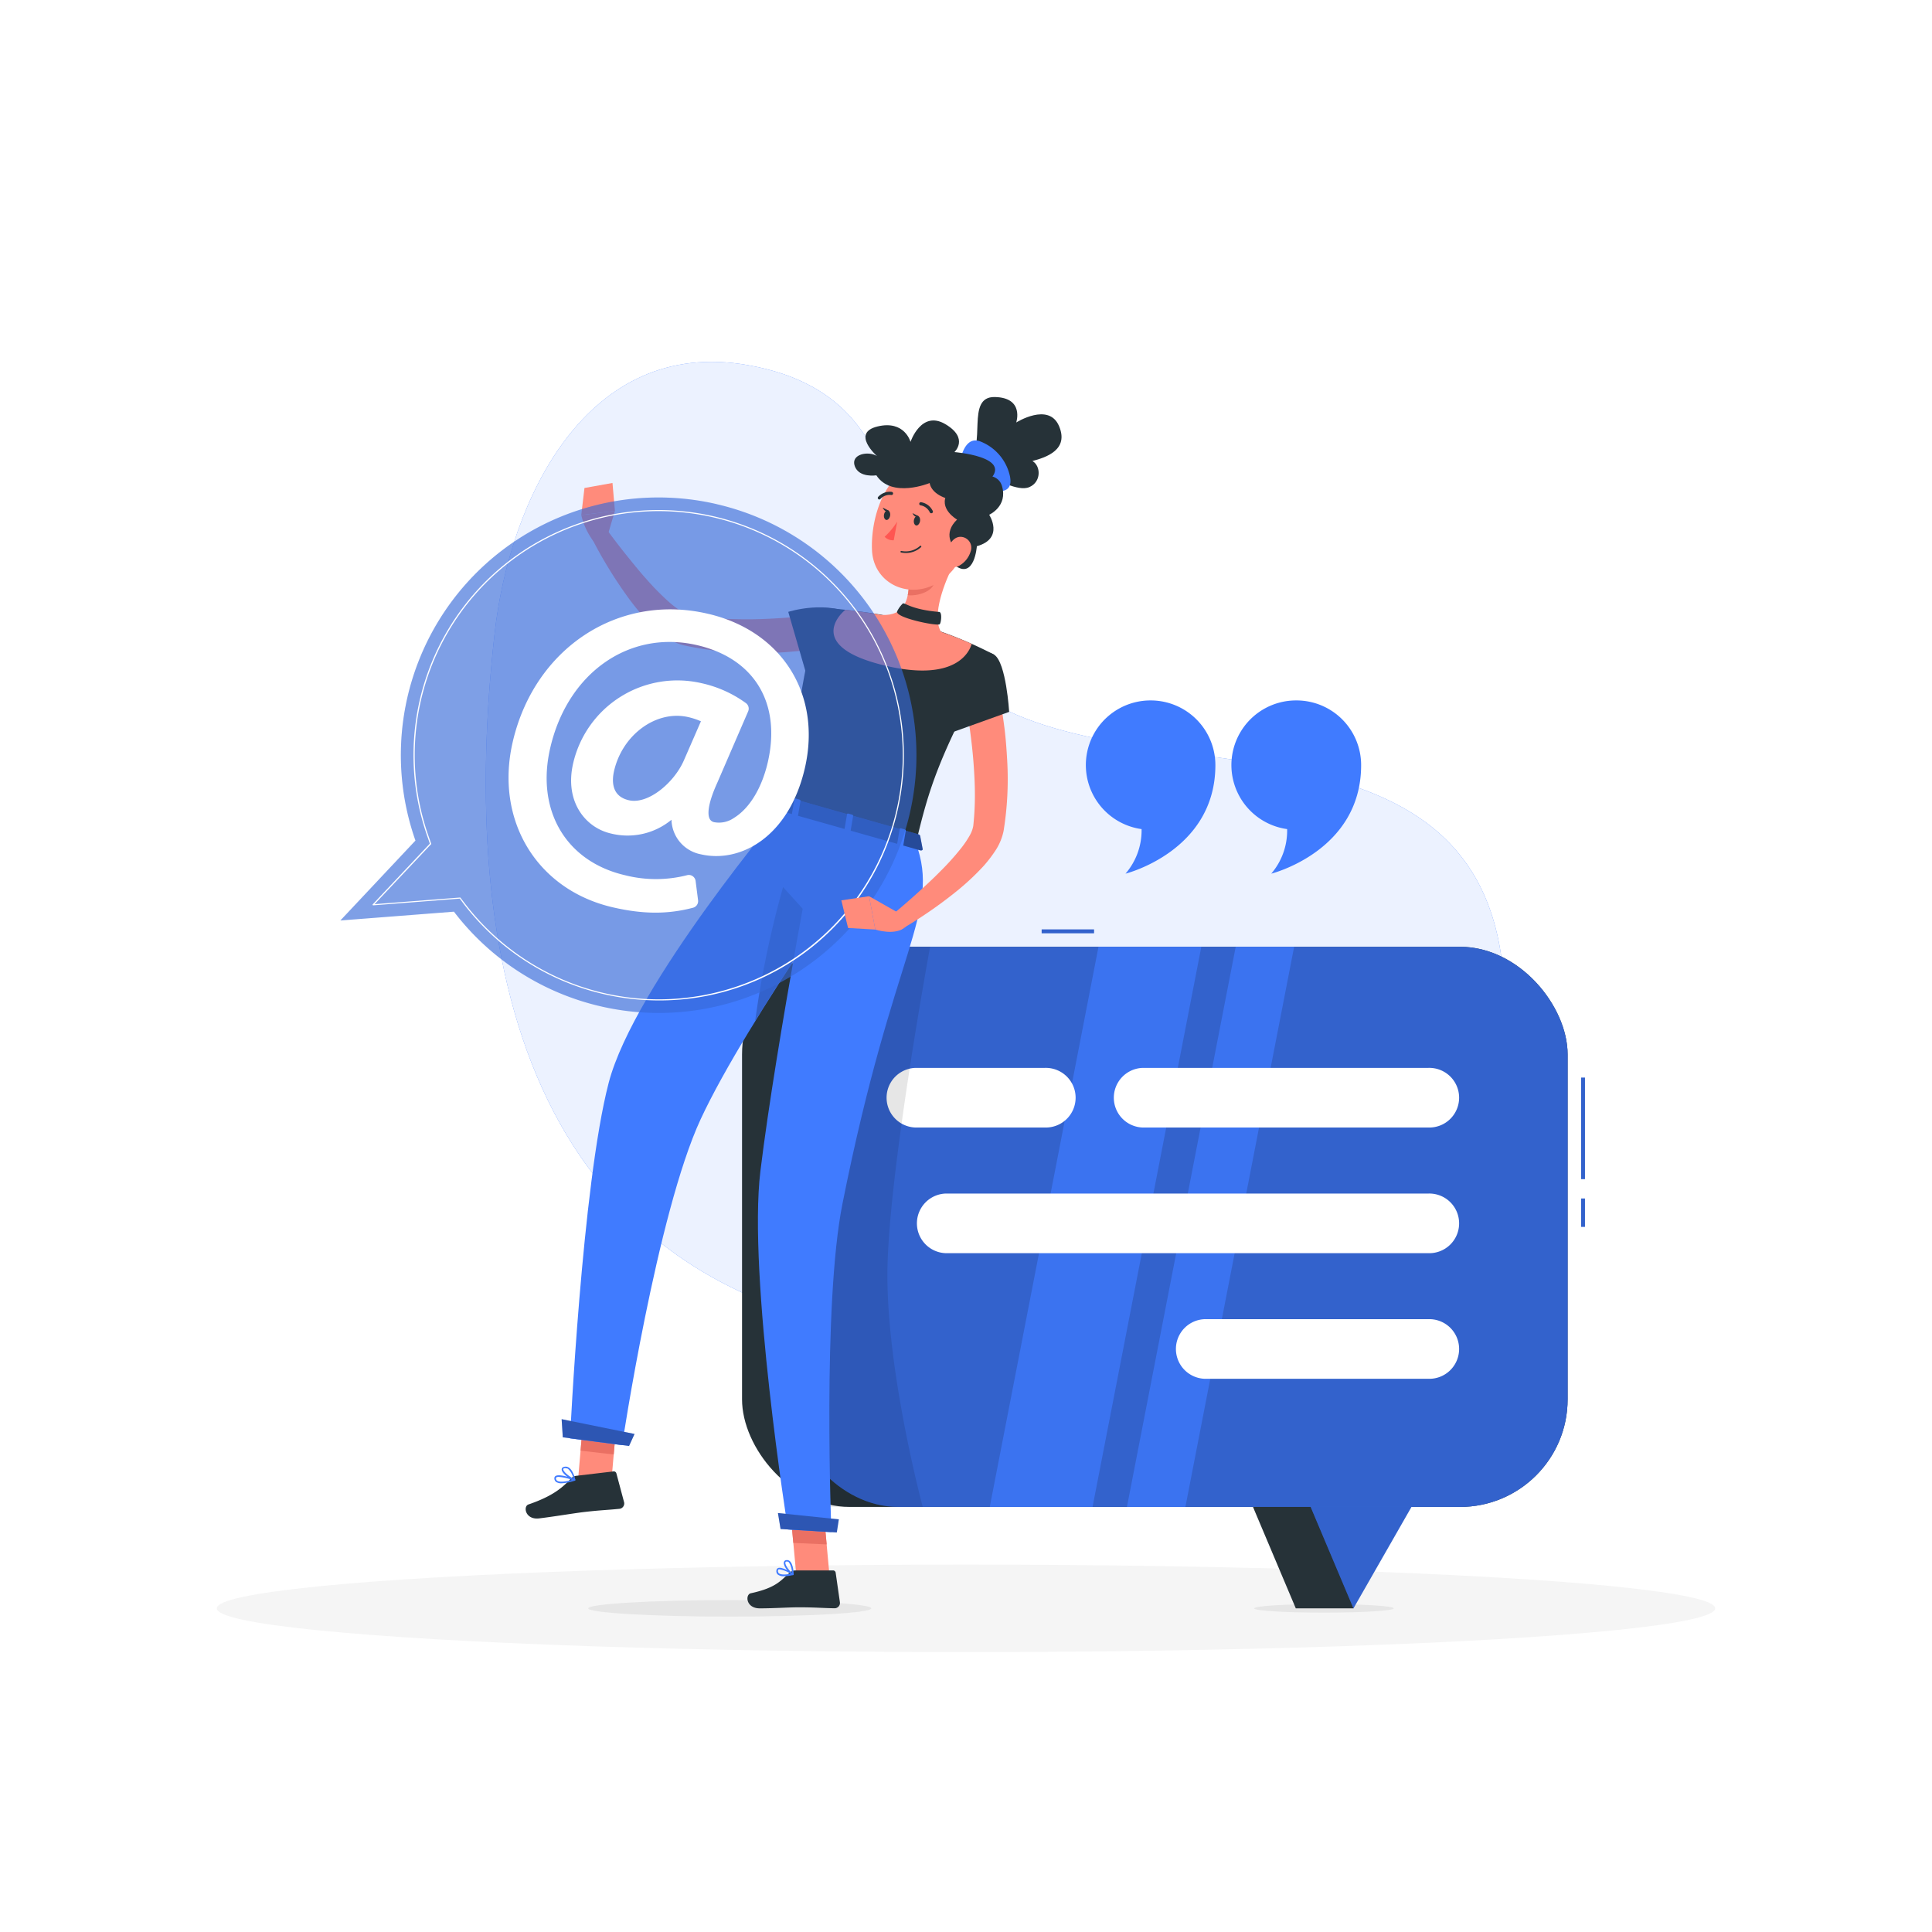 <svg xmlns="http://www.w3.org/2000/svg" xmlns:xlink="http://www.w3.org/1999/xlink" xmlns:svgjs="http://svgjs.com/svgjs" class="animated" id="freepik_stories-example" viewBox="0 0 500 500"><style>svg#freepik_stories-example:not(.animated) .animable {opacity: 0;}svg#freepik_stories-example.animated #freepik--group--inject-13 {animation: 1s 1 forwards ease-out lightSpeedRight;animation-delay: 0s;}svg#freepik_stories-example.animated #freepik--background-simple--inject-13 {animation: 1s 1 forwards ease-out lightSpeedRight,1.5s Infinite  linear heartbeat;animation-delay: 0s,1s;}            @keyframes lightSpeedRight {              from {                transform: translate3d(50%, 0, 0) skewX(-20deg);                opacity: 0;              }              60% {                transform: skewX(10deg);                opacity: 1;              }              80% {                transform: skewX(-2deg);              }              to {                opacity: 1;                transform: translate3d(0, 0, 0);              }            }                    @keyframes heartbeat {                0% {                    transform: scale(1);                }                10% {                    transform: scale(1.1);                }                30% {                    transform: scale(1);                }                40% {                    transform: scale(1);                }                50% {                    transform: scale(1.1);                }                60% {                    transform: scale(1);                }                100% {                    transform: scale(1);                }            }        </style><g id="freepik--background-simple--inject-13" class="animable animator-active" style="transform-origin: 257.56px 220.125px;"><g id="freepik--group--inject-13" class="animable" style="transform-origin: 257.56px 220.125px;"><path id="freepik--path--inject-13" d="M128,164c-9.36,83.55,7.26,169.54,104.76,181.61,50.26,6.22,153.78-16.12,156.53-80.5,3.79-88.72-95.26-56.24-136.82-86-28.49-20.4-6.47-75.42-59-84.63C151.87,87.16,131.87,129.23,128,164Z" style="fill: rgb(64, 123, 255); transform-origin: 257.56px 220.125px;" class="animable"></path><g id="freepik--path--inject-13"><path d="M128,164c-9.36,83.55,7.26,169.54,104.76,181.61,50.26,6.22,153.78-16.12,156.53-80.5,3.79-88.72-95.26-56.24-136.82-86-28.49-20.4-6.47-75.42-59-84.63C151.87,87.16,131.87,129.23,128,164Z" style="fill: rgb(255, 255, 255); opacity: 0.9; transform-origin: 257.56px 220.125px;" class="animable"></path></g></g></g><g id="freepik--Shadow--inject-13" class="animable" style="transform-origin: 250px 416.24px;"><ellipse id="freepik--path--inject-13" cx="250" cy="416.24" rx="193.89" ry="11.32" style="fill: rgb(245, 245, 245); transform-origin: 250px 416.24px;" class="animable"></ellipse></g><g id="freepik--speech-bubble--inject-13" class="animable" style="transform-origin: 301.115px 328.94px;"><g id="freepik--group--inject-13" class="animable" style="transform-origin: 301.115px 328.94px;"><ellipse cx="342.63" cy="416.24" rx="18.07" ry="1.11" style="fill: rgb(230, 230, 230); transform-origin: 342.63px 416.24px;" id="elu6zdwpsp6zp" class="animable"></ellipse><g id="freepik--group--inject-13" class="animable" style="transform-origin: 298.865px 330.635px;"><g id="el8xsyv78guzt"><rect x="192.04" y="245.03" width="213.65" height="144.96" rx="27.84" style="fill: rgb(38, 50, 56); transform-origin: 298.865px 317.51px; transform: rotate(180deg);" class="animable"></rect></g><polygon id="freepik--path--inject-13" points="350.3 416.24 335.35 416.24 304.97 344.26 327.85 344.26 350.3 416.24" style="fill: rgb(38, 50, 56); transform-origin: 327.635px 380.25px;" class="animable"></polygon></g><g id="freepik--group--inject-13" class="animable" style="transform-origin: 307.405px 328.385px;"><g id="freepik--group--inject-13" class="animable" style="transform-origin: 409.69px 313.84px;"><rect x="409.19" y="310.17" width="1" height="7.34" style="fill: rgb(64, 123, 255); transform-origin: 409.69px 313.84px;" id="el8t4jiqtrpzk" class="animable"></rect><g id="elsk5c14kb9oo"><rect x="409.19" y="310.17" width="1" height="7.34" style="opacity: 0.2; transform-origin: 409.69px 313.84px;" class="animable"></rect></g></g><g id="freepik--group--inject-13" class="animable" style="transform-origin: 409.69px 292.02px;"><rect x="409.19" y="278.88" width="1" height="26.28" style="fill: rgb(64, 123, 255); transform-origin: 409.69px 292.02px;" id="elrgi3yrttq4i" class="animable"></rect><g id="elil3pctzdt1e"><rect x="409.19" y="278.88" width="1" height="26.28" style="opacity: 0.2; transform-origin: 409.69px 292.02px;" class="animable"></rect></g></g><g id="freepik--group--inject-13" class="animable" style="transform-origin: 276.36px 241.03px;"><rect x="269.58" y="240.53" width="13.56" height="1" style="fill: rgb(64, 123, 255); transform-origin: 276.36px 241.03px;" id="el4d1ef0tqm5a" class="animable"></rect><g id="elr7syvndspnr"><rect x="269.58" y="240.53" width="13.56" height="1" style="opacity: 0.2; transform-origin: 276.36px 241.03px;" class="animable"></rect></g></g><g id="freepik--group--inject-13" class="animable" style="transform-origin: 355.67px 380.25px;"><polygon points="391.44 344.26 350.27 416.24 319.89 344.26 391.44 344.26" style="fill: rgb(64, 123, 255); transform-origin: 355.665px 380.25px;" id="elvscgkjd30ls" class="animable"></polygon><g id="el3zg3bw911er"><polygon points="391.45 344.26 350.28 416.24 319.9 344.26 391.45 344.26" style="opacity: 0.2; transform-origin: 355.675px 380.25px;" class="animable"></polygon></g></g><g id="freepik--group--inject-13" class="animable" style="transform-origin: 305.16px 317.51px;"><g id="freepik--rectangle--inject-13"><rect x="204.62" y="245.03" width="201.08" height="144.96" rx="27.84" style="fill: rgb(64, 123, 255); transform-origin: 305.16px 317.51px; transform: rotate(180deg);" class="animable"></rect></g><g id="freepik--rectangle--inject-13"><rect x="204.62" y="245.03" width="201.08" height="144.96" rx="27.84" style="opacity: 0.2; transform-origin: 305.16px 317.51px; transform: rotate(180deg);" class="animable"></rect></g></g><g id="freepik--group--inject-13" class="animable" style="transform-origin: 295.535px 317.51px;"><g id="elk9fawo5hz2i"><polygon points="282.75 389.99 256.15 389.99 284.29 245.03 310.9 245.03 282.75 389.99" style="fill: rgb(64, 123, 255); opacity: 0.7; transform-origin: 283.525px 317.51px;" class="animable"></polygon></g><g id="elizfzf23k12"><polygon points="306.78 389.99 291.65 389.99 319.8 245.03 334.92 245.03 306.78 389.99" style="fill: rgb(64, 123, 255); opacity: 0.7; transform-origin: 313.285px 317.51px;" class="animable"></polygon></g></g></g><g id="freepik--group--inject-13" class="animable" style="transform-origin: 303.533px 316.6px;"><path id="freepik--path--inject-13" d="M369.62,291.8H295.7a7.72,7.72,0,0,1,0-15.43h73.92a7.72,7.72,0,1,1,0,15.43Z" style="fill: rgb(255, 255, 255); transform-origin: 332.938px 284.085px;" class="animable"></path><path id="freepik--path--inject-13" d="M270.37,291.8H236.89a7.72,7.72,0,0,1,0-15.43h33.48a7.72,7.72,0,1,1,0,15.43Z" style="fill: rgb(255, 255, 255); transform-origin: 253.908px 284.085px;" class="animable"></path><path id="freepik--path--inject-13" d="M369.62,324.32H244.74a7.72,7.72,0,0,1,0-15.43H369.62a7.72,7.72,0,1,1,0,15.43Z" style="fill: rgb(255, 255, 255); transform-origin: 307.458px 316.605px;" class="animable"></path><path id="freepik--path--inject-13" d="M369.62,356.83H311.77a7.72,7.72,0,0,1,0-15.43h57.85a7.72,7.72,0,1,1,0,15.43Z" style="fill: rgb(255, 255, 255); transform-origin: 340.973px 349.115px;" class="animable"></path></g><g id="freepik--path--inject-13"><path d="M240.72,245s-11.06,59.8-11.06,85.06c0,25.91,9.14,59.9,9.14,59.9H209.59l-1.93-32.81a292,292,0,0,1,9-91.2l5.48-21Z" style="opacity: 0.1; transform-origin: 223.934px 317.455px;" class="animable"></path></g></g></g><g id="freepik--Character--inject-13" class="animable" style="transform-origin: 181.407px 260.564px;"><g id="freepik--group--inject-13" class="animable" style="transform-origin: 181.407px 260.564px;"><path id="freepik--path--inject-13" d="M225.49,416.24c0,1.18-16.4,2.14-36.63,2.14s-36.63-1-36.63-2.14,16.4-2.14,36.63-2.14S225.49,415.06,225.49,416.24Z" style="fill: rgb(230, 230, 230); transform-origin: 188.86px 416.24px;" class="animable"></path><path id="freepik--path--inject-13" d="M212.93,167.73c-3.1.49-6,.74-9,1s-6,.25-9,.23a83.55,83.55,0,0,1-18.16-2,14.69,14.69,0,0,1-5.21-2.62,33.44,33.44,0,0,1-3.66-3.27A63.52,63.52,0,0,1,162.1,154a115.68,115.68,0,0,1-9.19-15.2l3.75-2.25c1.68,2.27,3.41,4.58,5.19,6.79s3.55,4.43,5.43,6.52a67.89,67.89,0,0,0,5.76,5.85,25.07,25.07,0,0,0,3,2.31,7.78,7.78,0,0,0,2.54,1.18,75.47,75.47,0,0,0,8.06.91c2.75.12,5.52.19,8.31.15s5.59-.19,8.38-.39,5.64-.49,8.27-.81Z" style="fill: rgb(255, 139, 123); transform-origin: 182.92px 152.76px;" class="animable"></path><path id="freepik--path--inject-13" d="M221.93,159.61C214.32,155,204,158.35,204,158.35l5.22,18s8.24-2.32,11.47-5.83C224.07,166.89,226.52,162.38,221.93,159.61Z" style="fill: rgb(38, 50, 56); transform-origin: 214.225px 166.762px;" class="animable"></path><path id="freepik--path--inject-13" d="M157.3,138.42l1.84-6.2-8.71,1.08a17.93,17.93,0,0,0,3.17,6.79Z" style="fill: rgb(255, 139, 123); transform-origin: 154.785px 136.155px;" class="animable"></path><polygon id="freepik--path--inject-13" points="158.51 124.99 151.26 126.29 150.43 133.3 159.14 132.22 158.51 124.99" style="fill: rgb(255, 139, 123); transform-origin: 154.785px 129.145px;" class="animable"></polygon><path id="freepik--path--inject-13" d="M257.46,102.75c7.7.16,5.54,6.59,5.54,6.59s8.39-5.3,11.06.89-3.35,8.15-6.87,9.08c2.21,1.27,2.33,5.39-.77,6.74s-8.29-2.36-12.21-2.31l-3.86-4.57C255.59,115.77,249.75,102.59,257.46,102.75Z" style="fill: rgb(38, 50, 56); transform-origin: 262.537px 114.547px;" class="animable"></path><path id="freepik--path--inject-13" d="M256.26,126.92c3.36.59,5.8.17,5.14-3.54a12.49,12.49,0,0,0-7.78-9.17c-4.24-1.56-5.19,5.44-5.19,5.44Z" style="fill: rgb(64, 123, 255); transform-origin: 254.969px 120.561px;" class="animable"></path><polygon id="freepik--path--inject-13" points="158 386.07 149.42 385.08 151.13 365.16 159.71 366.14 158 386.07" style="fill: rgb(255, 139, 123); transform-origin: 154.565px 375.615px;" class="animable"></polygon><polygon id="freepik--path--inject-13" points="214.83 409.42 206.21 409.03 204.35 388.93 212.98 389.33 214.83 409.42" style="fill: rgb(255, 139, 123); transform-origin: 209.59px 399.175px;" class="animable"></polygon><path id="freepik--path--inject-13" d="M205.88,406.42h9.7a.69.69,0,0,1,.69.59l1.1,7.68a1.38,1.38,0,0,1-1.38,1.53c-3.38-.06-5-.25-9.28-.25-2.62,0-6.46.27-10.08.27s-3.81-3.58-2.31-3.91c6.77-1.45,7.84-3.46,10.12-5.37A2.22,2.22,0,0,1,205.88,406.42Z" style="fill: rgb(38, 50, 56); transform-origin: 205.408px 411.33px;" class="animable"></path><path id="freepik--path--inject-13" d="M149.13,381.94l9.63-1.14a.69.69,0,0,1,.76.51l2,7.49a1.39,1.39,0,0,1-1.2,1.68c-3.36.34-5,.34-9.24.84-2.6.31-8,1.22-11.56,1.64s-4.21-3.11-2.75-3.61c6.55-2.24,8.95-4.54,11-6.71A2.27,2.27,0,0,1,149.13,381.94Z" style="fill: rgb(38, 50, 56); transform-origin: 148.798px 386.894px;" class="animable"></path><polygon id="freepik--path--inject-13" points="151.14 365.16 150.25 375.43 158.83 376.42 159.72 366.15 151.14 365.16" style="fill: rgb(234, 112, 99); transform-origin: 154.985px 370.79px;" class="animable"></polygon><polygon id="freepik--path--inject-13" points="212.98 389.33 204.35 388.94 205.31 399.3 213.94 399.69 212.98 389.33" style="fill: rgb(234, 112, 99); transform-origin: 209.145px 394.315px;" class="animable"></polygon><path id="freepik--path--inject-13" d="M213.57,157.32s-4.35.27-10.24,51.25l33.73,9.56c3.33-13.89,5.71-22.36,20.26-48.67a103.66,103.66,0,0,0-13.79-6,112.05,112.05,0,0,0-15.32-4.34C221.46,157.91,213.57,157.32,213.57,157.32Z" style="fill: rgb(38, 50, 56); transform-origin: 230.325px 187.725px;" class="animable"></path><path id="freepik--path--inject-13" d="M246.9,145.84c-2.36,4.65-5.89,13.41-3.37,17.67,0,0-2.77,4.62-11.92,2-10.07-2.85-3.4-6.36-3.4-6.36,5.87.25,6.88-3.87,7-8Z" style="fill: rgb(255, 139, 123); transform-origin: 236.472px 156.077px;" class="animable"></path><path id="freepik--path--inject-13" d="M218.78,157.82c2.76.3,6.23.75,9.43,1.35a111.26,111.26,0,0,1,15.32,4.34c2.87,1,5.65,2.1,7.94,3.13C251,168.31,247.69,177,228,172,209.68,167.28,216.69,159.52,218.78,157.82Z" style="fill: rgb(255, 139, 123); transform-origin: 233.592px 165.676px;" class="animable"></path><path id="freepik--path--inject-13" d="M242.14,148l-6.91,3.17a16.59,16.59,0,0,1-.3,2.86c2.18.29,5.88-.69,6.73-2.83A9.29,9.29,0,0,0,242.14,148Z" style="fill: rgb(234, 112, 99); transform-origin: 238.537px 151.04px;" class="animable"></path><path id="freepik--path--inject-13" d="M251.29,134.89c-2.07,8.31-2.76,11.88-7.8,15.41-7.58,5.32-17.35,1-17.81-7.79-.42-7.89,3-20.16,11.87-22A11.69,11.69,0,0,1,251.29,134.89Z" style="fill: rgb(255, 139, 123); transform-origin: 238.656px 136.44px;" class="animable"></path><path id="freepik--path--inject-13" d="M248.59,142.91c-2.51-1.3-4.52-5-.9-8.44,0,0-5-2.85-2.49-6.78s12.54-7.2,14.11-1.92-3.31,7.45-3.31,7.45,4,6.12-3.19,8.14c0,0-.62,8.83-5.78,4.9Z" style="fill: rgb(38, 50, 56); transform-origin: 252.058px 135.144px;" class="animable"></path><path id="freepik--path--inject-13" d="M251.2,142.72a6.31,6.31,0,0,1-3,3.71c-1.94,1-3.38-.59-3.24-2.66.13-1.87,1.3-4.66,3.43-4.83A2.81,2.81,0,0,1,251.2,142.72Z" style="fill: rgb(255, 139, 123); transform-origin: 248.163px 142.836px;" class="animable"></path><path id="freepik--path--inject-13" d="M203.33,208.57s-39.18,46.21-45.81,71.69c-6.9,26.5-10,92-10,92L161,374s9-59.93,20.33-84.35c12.06-26,46.75-74.06,46.75-74.06Z" style="fill: rgb(64, 123, 255); transform-origin: 187.8px 291.285px;" class="animable"></path><polygon id="freepik--path--inject-13" points="162.8 374.22 145.65 371.98 145.35 367.28 164.22 371.11 162.8 374.22" style="fill: rgb(64, 123, 255); transform-origin: 154.785px 370.75px;" class="animable"></polygon><g id="freepik--path--inject-13"><polygon points="162.8 374.22 145.65 371.98 145.35 367.28 164.22 371.11 162.8 374.22" style="opacity: 0.3; transform-origin: 154.785px 370.75px;" class="animable"></polygon></g><g id="freepik--path--inject-13"><path d="M202.66,229.58a254.52,254.52,0,0,0-7.22,34.6c3.58-5.8,7.35-11.67,11-17.23,1.33-2.94,2.69-5.85,4-8.69,0,0,0-.06,0-.1Z" style="opacity: 0.2; transform-origin: 202.94px 246.88px;" class="animable"></path></g><path id="freepik--path--inject-13" d="M212.24,211.09S200.9,269.46,196.8,303c-3.32,27.1,7.13,92.83,7.13,92.83l11.24.69s-2.37-58.7,2.85-84.95c13.22-66.41,25.58-75.32,19-93.44Z" style="fill: rgb(64, 123, 255); transform-origin: 217.496px 303.805px;" class="animable"></path><polygon id="freepik--path--inject-13" points="216.56 396.6 202.01 395.71 201.33 391.57 217.09 393.21 216.56 396.6" style="fill: rgb(64, 123, 255); transform-origin: 209.21px 394.085px;" class="animable"></polygon><g id="freepik--path--inject-13"><polygon points="216.56 396.6 202.01 395.71 201.33 391.57 217.09 393.21 216.56 396.6" style="opacity: 0.3; transform-origin: 209.21px 394.085px;" class="animable"></polygon></g><path id="freepik--path--inject-13" d="M238.13,216.29l.66,3.45c.05.27-.29.43-.68.32l-35.37-10c-.31-.08-.52-.3-.48-.5l.55-3.1c0-.22.35-.32.68-.23l34.16,9.68A.68.68,0,0,1,238.13,216.29Z" style="fill: rgb(64, 123, 255); transform-origin: 220.525px 213.146px;" class="animable"></path><g id="freepik--path--inject-13"><path d="M238.13,216.29l.66,3.45c.05.27-.29.43-.68.32l-35.37-10c-.31-.08-.52-.3-.48-.5l.55-3.1c0-.22.35-.32.68-.23l34.16,9.68A.68.68,0,0,1,238.13,216.29Z" style="opacity: 0.4; transform-origin: 220.525px 213.146px;" class="animable"></path></g><path id="freepik--path--inject-13" d="M232.46,218.81l.91.26c.18.05.35,0,.37-.12l.68-4c0-.12-.11-.26-.29-.31l-.92-.26c-.18-.05-.34,0-.36.12l-.69,4C232.14,218.62,232.28,218.76,232.46,218.81Z" style="fill: rgb(64, 123, 255); transform-origin: 233.289px 216.725px;" class="animable"></path><path id="freepik--path--inject-13" d="M205.21,211.09l.92.26c.18.05.35,0,.37-.12l.68-4c0-.11-.11-.25-.3-.3l-.91-.26c-.18-.06-.35,0-.37.12l-.68,4C204.9,210.9,205,211,205.21,211.09Z" style="fill: rgb(64, 123, 255); transform-origin: 206.049px 209.008px;" class="animable"></path><path id="freepik--path--inject-13" d="M218.84,215l.91.26c.18,0,.35,0,.37-.12l.68-4c0-.12-.11-.26-.29-.31l-.92-.26c-.18-.06-.35,0-.37.12l-.68,4C218.52,214.76,218.65,214.9,218.84,215Z" style="fill: rgb(64, 123, 255); transform-origin: 219.669px 212.903px;" class="animable"></path><path id="freepik--path--inject-13" d="M238.1,134.9c-.13.68-.59,1.17-1,1.09s-.71-.71-.58-1.39.59-1.18,1-1.09S238.22,134.21,238.1,134.9Z" style="fill: rgb(38, 50, 56); transform-origin: 237.308px 134.749px;" class="animable"></path><path id="freepik--path--inject-13" d="M230.36,133.47c-.13.69-.59,1.18-1,1.09s-.71-.7-.58-1.38.59-1.18,1-1.1S230.48,132.79,230.36,133.47Z" style="fill: rgb(38, 50, 56); transform-origin: 229.568px 133.321px;" class="animable"></path><path id="freepik--path--inject-13" d="M230,132.16l-1.55-.78S229,132.82,230,132.16Z" style="fill: rgb(38, 50, 56); transform-origin: 229.225px 131.857px;" class="animable"></path><path id="freepik--path--inject-13" d="M232.19,135a18.79,18.79,0,0,1-3.25,3.92,3,3,0,0,0,2.36.9Z" style="fill: rgb(255, 86, 82); transform-origin: 230.565px 137.414px;" class="animable"></path><path id="freepik--path--inject-13" d="M234.42,143.11a6.61,6.61,0,0,1-1.21-.12.2.2,0,0,1-.16-.23.21.21,0,0,1,.24-.17,5.52,5.52,0,0,0,4.81-1.31.21.21,0,0,1,.3.29A5.74,5.74,0,0,1,234.42,143.11Z" style="fill: rgb(38, 50, 56); transform-origin: 235.745px 142.171px;" class="animable"></path><path id="freepik--path--inject-13" d="M241,132.83a.4.4,0,0,1-.36-.22,3.27,3.27,0,0,0-2.33-1.82.41.41,0,1,1,.09-.81,4.06,4.06,0,0,1,3,2.26.41.41,0,0,1-.18.55A.43.43,0,0,1,241,132.83Z" style="fill: rgb(38, 50, 56); transform-origin: 239.672px 131.401px;" class="animable"></path><path id="freepik--path--inject-13" d="M227.57,129.27a.39.39,0,0,1-.28-.12.4.4,0,0,1,0-.58,4.09,4.09,0,0,1,3.51-1.27.42.42,0,0,1,.32.48.4.4,0,0,1-.48.32,3.25,3.25,0,0,0-2.76,1A.41.41,0,0,1,227.57,129.27Z" style="fill: rgb(38, 50, 56); transform-origin: 229.146px 128.269px;" class="animable"></path><path id="freepik--path--inject-13" d="M258.37,178.93c.68,3.06,1.11,5.94,1.51,8.92s.61,6,.78,8.94a84.11,84.11,0,0,1-.93,18.25,14.58,14.58,0,0,1-2.3,5.36,33.45,33.45,0,0,1-3,3.85,65.27,65.27,0,0,1-6.69,6.26A115.07,115.07,0,0,1,233.1,240.6l-2.47-3.6c2.16-1.82,4.36-3.69,6.46-5.59s4.21-3.82,6.17-5.82a67.55,67.55,0,0,0,5.5-6.11,25.34,25.34,0,0,0,2.12-3.12,7.71,7.71,0,0,0,1-2.61,73.53,73.53,0,0,0,.42-8.1c0-2.76-.15-5.53-.36-8.31s-.53-5.56-.9-8.34-.83-5.6-1.31-8.2Z" style="fill: rgb(255, 139, 123); transform-origin: 245.716px 209.765px;" class="animable"></path><path id="freepik--path--inject-13" d="M257.32,169.46c3.08,2,3.85,14.77,3.85,14.77l-15.77,5.66s-2-11.07.63-15C248.8,170.72,253.79,167.19,257.32,169.46Z" style="fill: rgb(38, 50, 56); transform-origin: 252.921px 179.319px;" class="animable"></path><path d="M202.92,407.93a2.44,2.44,0,0,1-1.64-.45,1.16,1.16,0,0,1-.34-1.08.7.7,0,0,1,.41-.58c1-.46,3.62,1.24,3.92,1.43a.22.22,0,0,1,.09.21.22.22,0,0,1-.16.16A10.13,10.13,0,0,1,202.92,407.93Zm-1.14-1.78a.65.65,0,0,0-.26,0,.28.28,0,0,0-.17.26.77.77,0,0,0,.2.73c.44.4,1.57.45,3.08.15A7.64,7.64,0,0,0,201.78,406.15Z" style="fill: rgb(64, 123, 255); transform-origin: 203.139px 406.84px;" id="elfpzalqu5f8t" class="animable"></path><path d="M205.16,407.63a.17.17,0,0,1-.1,0c-.83-.47-2.4-2.33-2.2-3.3a.69.69,0,0,1,.69-.57,1.06,1.06,0,0,1,.86.27c.94.83,1,3.32,1,3.42a.21.21,0,0,1-.1.18A.19.19,0,0,1,205.16,407.63Zm-1.47-3.5h-.1c-.26,0-.31.14-.33.24-.12.59.86,2,1.68,2.65a4.68,4.68,0,0,0-.8-2.72A.66.66,0,0,0,203.69,404.13Z" style="fill: rgb(64, 123, 255); transform-origin: 204.126px 405.698px;" id="eleidmhk8xvrc" class="animable"></path><path d="M145.33,383.87a2.42,2.42,0,0,1-1.38-.33,1.13,1.13,0,0,1-.48-.94.67.67,0,0,1,.28-.59c1-.7,4.6.64,5,.8a.2.2,0,0,1,.13.2.2.2,0,0,1-.14.19A12.36,12.36,0,0,1,145.33,383.87Zm-.72-1.65a1.16,1.16,0,0,0-.63.13.24.24,0,0,0-.1.23.74.74,0,0,0,.31.63c.57.4,2,.32,3.85-.22A12.64,12.64,0,0,0,144.61,382.22Z" style="fill: rgb(64, 123, 255); transform-origin: 146.174px 382.842px;" id="elciyy9e85ac" class="animable"></path><path d="M148.69,383.21h-.06c-1.08-.34-3.32-1.95-3.27-2.94,0-.24.13-.54.69-.67a1.53,1.53,0,0,1,1.17.22c1.18.77,1.65,3.05,1.67,3.15a.21.21,0,0,1-.06.19A.2.2,0,0,1,148.69,383.21Zm-2.3-3.25a1.07,1.07,0,0,0-.25,0c-.37.08-.37.23-.38.28,0,.6,1.52,1.89,2.64,2.4a4.76,4.76,0,0,0-1.41-2.52A1.12,1.12,0,0,0,146.39,380Z" style="fill: rgb(64, 123, 255); transform-origin: 147.126px 381.388px;" id="elmms644qknq" class="animable"></path><g id="elwk9g5iev75m"><path d="M185.52,130.48a66.67,66.67,0,0,0-78,87.06L88.09,238.22l29.39-2.28a66.69,66.69,0,1,0,68-105.46Z" style="fill: rgb(64, 123, 255); opacity: 0.6; transform-origin: 162.63px 195.448px;" class="animable"></path></g><g id="el7zb0v31twjj"><path d="M185.52,130.48a66.67,66.67,0,0,0-78,87.06L88.09,238.22l29.39-2.28a66.69,66.69,0,1,0,68-105.46Z" style="opacity: 0.1; transform-origin: 162.63px 195.448px;" class="animable"></path></g><path d="M170.54,258.91h0A63.63,63.63,0,0,1,120.06,234L119,232.56,96.58,234.3a.18.18,0,0,1-.14-.08.16.16,0,0,1,0-.16l14.81-15.73-.65-1.87A63.43,63.43,0,0,1,170.42,132a63.47,63.47,0,0,1,61.87,77.76A63.13,63.13,0,0,1,170.54,258.91Zm-51.48-26.64a.14.14,0,0,1,.11.06l1.12,1.47a63.29,63.29,0,0,0,50.25,24.83h0a63.17,63.17,0,0,0,14.18-124.71,63.51,63.51,0,0,0-14.3-1.64,63.15,63.15,0,0,0-59.52,84.09l.68,1.95a.12.12,0,0,1,0,.14L96.93,234l22.12-1.72Z" style="fill: rgb(255, 255, 255); transform-origin: 165.169px 195.455px;" id="el8671evep5ci" class="animable"></path><path d="M193.62,184.1a1.78,1.78,0,0,0-.54-2.11,30.73,30.73,0,0,0-11.56-5.19,27.68,27.68,0,0,0-33.18,20.71c-2.3,9.93,3.15,16.67,9.72,18.19a17.82,17.82,0,0,0,15.72-3.55,9.35,9.35,0,0,0,7.58,8.94c10.27,2.38,22.82-4.51,26.93-22.27,4.43-19.12-5.93-35.59-25.18-40-23.12-5.35-44.8,8.92-50.42,33.2-4.68,20.24,6.21,38.23,25.89,42.79,7.81,1.81,14.22,1.84,20.78.11a1.77,1.77,0,0,0,1.3-1.94l-.64-5a1.79,1.79,0,0,0-.79-1.25,1.72,1.72,0,0,0-1.46-.22,32.54,32.54,0,0,1-16,0c-15.32-3.55-23.11-16.78-19.37-32.94,4.5-19.47,20.47-30.66,38-26.61,14.82,3.43,21.83,15,18.3,30.33-1.55,6.69-4.74,11.93-8.76,14.39a6.79,6.79,0,0,1-5.07,1.11,1.65,1.65,0,0,1-1.23-.93c-.43-.88-.74-3.27,2-9.3Zm-15.48,1.49a18.06,18.06,0,0,1,3.26,1.08l-4.36,10c-2.46,5.78-9.25,11.6-14.3,10.43-4.61-1.06-4.37-5.21-3.82-7.58C161.1,190.06,169.91,183.69,178.14,185.59Z" style="fill: rgb(255, 255, 255); transform-origin: 170.458px 196.947px;" id="elh21l9g181e8" class="animable"></path><path id="freepik--path--inject-13" d="M232.5,236.24l-7.58-4.3,1.61,8.63s5.26,1.74,7.86-.74Z" style="fill: rgb(255, 139, 123); transform-origin: 229.655px 236.552px;" class="animable"></path><polygon id="freepik--path--inject-13" points="217.74 233.01 219.48 240.16 226.53 240.57 224.92 231.94 217.74 233.01" style="fill: rgb(255, 139, 123); transform-origin: 222.135px 236.255px;" class="animable"></polygon><path id="freepik--path--inject-13" d="M237.71,133.58l-1.56-.78S236.76,134.24,237.71,133.58Z" style="fill: rgb(38, 50, 56); transform-origin: 236.93px 133.277px;" class="animable"></path><path id="freepik--path--inject-13" d="M248.43,129.63c-4.28-.27-7.42-2.15-7.84-4.62,0,0-9.82,4.08-13.79-2,0,0-4.48.74-5.59-2.38s3.55-4,5.75-2.6c0,0-6.82-6,.18-7.67s8.5,4,8.5,4,2.76-8.28,9-4.6S247,117,247,117s14.82,1.15,9.3,7S248.43,129.63,248.43,129.63Z" style="fill: rgb(38, 50, 56); transform-origin: 239.287px 119.224px;" class="animable"></path><path id="freepik--path--inject-13" d="M243.07,158.37c.84.08.47,3,.09,3.2-.87.47-11.35-1.68-11-3.3a7,7,0,0,1,1.48-2.08C234.1,155.85,235.7,157.76,243.07,158.37Z" style="fill: rgb(38, 50, 56); transform-origin: 237.865px 158.893px;" class="animable"></path></g></g><g id="freepik--quotation-marks--inject-13" class="animable" style="transform-origin: 316.639px 203.685px;"><g id="freepik--group--inject-13" class="animable" style="transform-origin: 316.639px 203.685px;"><path d="M297.8,181.27a16.73,16.73,0,0,0-2.36,33.3,17.12,17.12,0,0,1-4.16,11.53s23.26-5.79,23.26-28.09A16.74,16.74,0,0,0,297.8,181.27Z" style="fill: rgb(64, 123, 255); transform-origin: 297.779px 203.685px;" id="eltqkhzsqb8hp" class="animable"></path><path d="M335.47,181.27a16.73,16.73,0,0,0-2.36,33.3A17.12,17.12,0,0,1,329,226.1s23.26-5.79,23.26-28.09A16.73,16.73,0,0,0,335.47,181.27Z" style="fill: rgb(64, 123, 255); transform-origin: 335.474px 203.685px;" id="el82if5wx64uo" class="animable"></path></g></g><defs><filter id="active" height="200%"></filter><filter id="hover" height="200%"></filter></defs></svg>